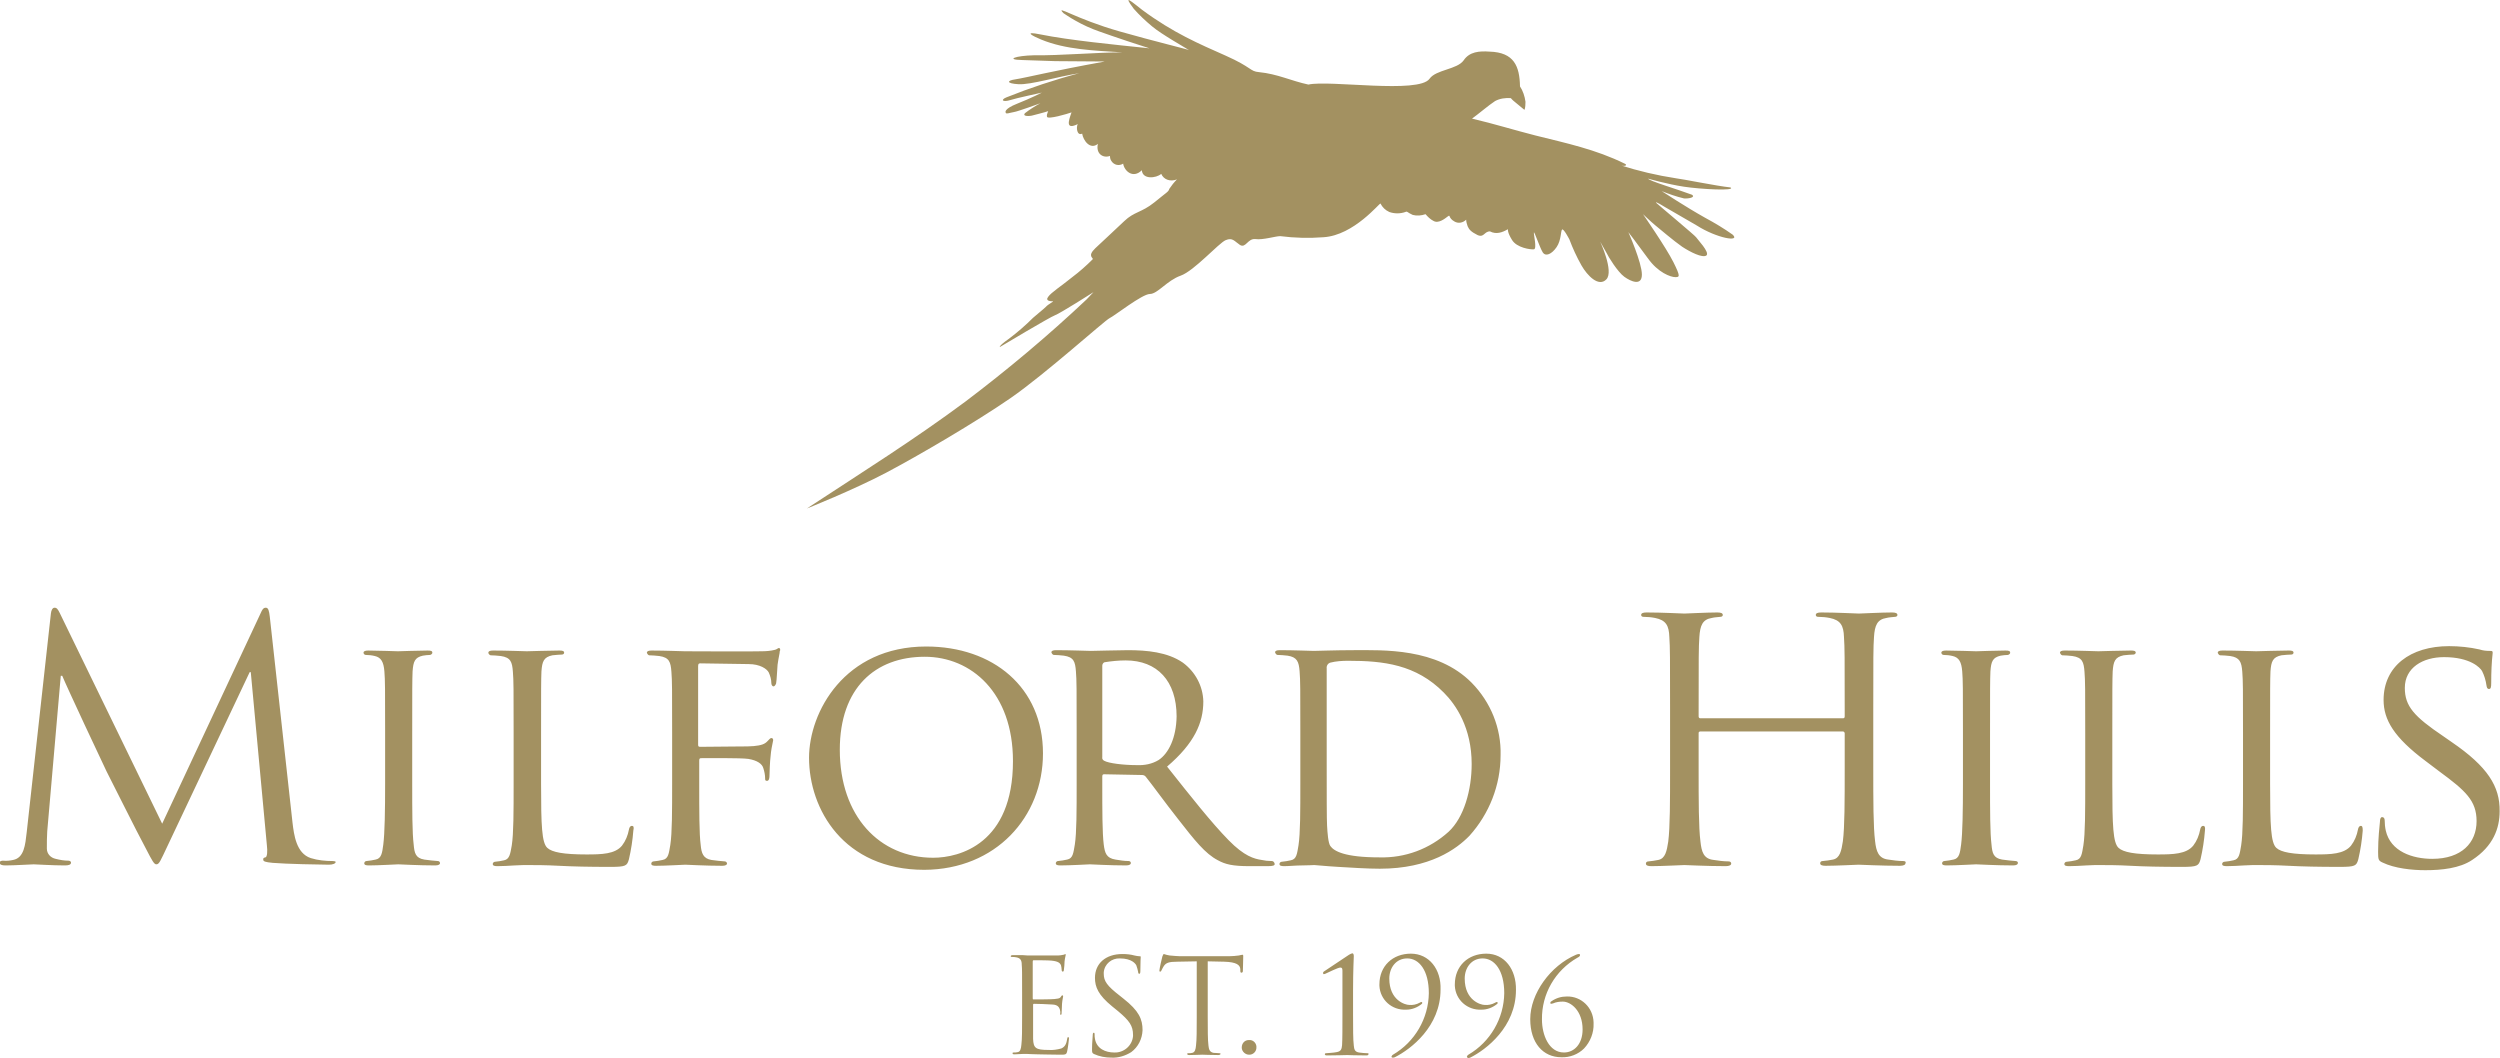 <svg enable-background="new 0 0 682.9 289" viewBox="0 0 682.9 289" xmlns="http://www.w3.org/2000/svg"><path d="m284.9 205.8c0-18.1-13.7-29.2-31.9-29.2-22.3 0-32 17.9-32 30.4 0 14 9.4 30.6 31.5 30.6 19.5-.1 32.4-14.4 32.4-31.8zm-30 28.5c-14.6 0-25.5-11.3-25.5-29.5 0-16.9 9.7-25.4 23.2-25.4 12.7 0 24.1 9.8 24.1 28.5 0 22.6-14.6 26.4-21.8 26.4zm36.9 49c-.2 0-.2.1-.3.5-.2 1.5-.7 2.2-1.6 2.6-1.1.3-2.3.5-3.5.4-3.5 0-4.1-.5-4.2-3v-9.3s0 0 0-.1.1-.2.2-.2c.6 0 4.2.1 5.2.2 1.4.1 1.7.8 1.9 1.3.1.4.2.8.1 1.2 0 .2 0 .3.2.3s.2-.4.2-.7.1-1.6.1-2.3c.1-1.2.3-1.8.3-2s0-.3-.2-.3-.2.1-.5.5-.9.4-1.7.5-5.3.1-5.7.1c-.2 0-.2-.1-.2-.4v-9.9c0-.3.1-.4.2-.4.4 0 4.3 0 4.9.1 2 .2 2.3.7 2.6 1.2.1.4.2.9.2 1.3 0 .3.1.5.3.5s.3-.2.3-.4c.1-.4.2-2 .2-2.4.1-1 .3-1.5.3-1.7s0-.3-.1-.3-.3.2-.5.2c-.5.1-1 .2-1.5.2h-8.2l-1.5-.1h-2.6c-.4 0-.6.1-.6.3s.1.2.3.2c.4 0 .8 0 1.2.1 1.2.2 1.5.9 1.5 2 .1 1.1.1 2.2.1 7.8v6.3c0 3.5 0 6.3-.2 7.8-.1 1.1-.3 1.9-1 2-.4.1-.7.1-1.1.1-.2 0-.3 0-.3.2s0 .3.6.3 1.3-.1 2.1-.1h1.4c.5 0 1.4.1 2.8.1s3.4.1 6.1.1c1.4 0 1.7 0 1.9-.9.2-.8.5-3.2.5-3.5s-.1-.4-.2-.4zm310-57.7c-.5 0-.7.5-.8 1-.3 1.6-.9 3.1-1.9 4.4-1.9 2.3-5.5 2.4-9.7 2.4-6.3 0-9.4-.6-10.7-1.8-1.5-1.4-1.7-6-1.7-17.5v-13.9c0-12.1 0-14.3.1-16.8.2-2.7.6-3.9 3-4.4.9-.1 2.1-.2 2.7-.2.3 0 .6-.3.6-.5 0-.5-.5-.6-1.3-.6-2.5 0-8.4.2-8.9.2s-5.5-.2-9.2-.2c-.9 0-1.3.2-1.3.6.1.3.3.6.6.7.9 0 1.8.1 2.8.2 2.7.4 3.1 1.6 3.3 4.3.2 2.5.2 4.7.2 16.8v13.8c0 7.5 0 13.6-.5 16.8-.4 2.3-.5 3.8-2.1 4.1-.8.2-1.6.3-2.5.4-.3 0-.6.3-.6.6 0 .5.5.6 1.3.6 1.3 0 3.1-.1 4.7-.2 1.5-.1 2.9-.1 3.3-.1 2.4 0 5.1 0 8.8.2s8.2.3 14 .3c4.3 0 4.6-.3 5.1-2.1.6-2.6 1-5.2 1.2-7.8.1-.9 0-1.3-.5-1.3zm-51.2 9.6c-1.2-.1-2.4-.2-3.7-.4-2.4-.4-2.7-1.8-2.9-4.1-.4-3.2-.4-9.3-.4-16.8v-13.7c0-12.1 0-14.3.1-16.8.2-2.7.6-3.8 2.8-4.3.7-.1 1.3-.2 2-.2.3-.1.6-.3.6-.6 0-.5-.4-.6-1.3-.6-2.5 0-7.6.2-8 .2s-5.5-.2-8.2-.2c-.9 0-1.3.2-1.3.6 0 .3.3.6.6.6.8 0 1.7.1 2.5.3 1.7.4 2.4 1.6 2.6 4.2.2 2.5.2 4.7.2 16.8v13.7c0 7.5-.1 13.7-.5 16.8-.3 2.3-.5 3.8-2.1 4.1-.8.2-1.6.3-2.5.4-.3 0-.6.3-.6.6 0 .5.5.6 1.3.6 2.5 0 7.6-.3 8-.3s5.6.3 10.1.3c.9 0 1.3-.3 1.3-.6.1-.3-.2-.6-.6-.6zm-209.4 48.9h-.1c-1.1 0-1.9.9-1.9 2v.2c.1 1 1 1.8 2 1.8h.1c1.1 0 2-1 1.9-2.1 0-.1 0-.1 0-.2-.1-1-1-1.8-2-1.7zm-34.3-11.3-1-.8c-3.5-2.7-4.4-4-4.4-6 0-.1 0-.3 0-.4.2-2.3 2.2-3.9 4.4-3.8 3.3 0 4.3 1.5 4.5 1.9.2.6.4 1.2.5 1.8 0 .3.1.5.3.5s.3-.2.3-.8c0-2.5.1-3.6.1-3.8s-.1-.2-.4-.2c-.4 0-.8-.1-1.3-.2-1.1-.3-2.2-.4-3.3-.4-4.6 0-7.5 2.6-7.5 6.5 0 2.5.9 4.7 4.7 7.8l1.6 1.3c3.1 2.6 4.1 4 4.1 6.5v.3c-.2 2.6-2.5 4.6-5.1 4.5-2.4 0-4.8-1-5.3-3.7-.1-.4-.1-.9-.1-1.3 0-.3-.1-.4-.2-.4-.2 0-.3.2-.3.6 0 .6-.2 2-.2 3.8 0 1 0 1.1.5 1.4 1.5.7 3.2 1 4.8 1 1.9.1 3.8-.5 5.4-1.5 1.9-1.4 3-3.6 3.1-6 0-3-1-5.3-5.2-8.6zm-216-37.6c-2 0-4.1-.2-6-.8-4-1.3-4.6-6.4-5-9.7l-6.2-56.2c-.2-1.7-.4-2.5-1.1-2.5s-1 .6-1.4 1.5l-26.9 57.5-28-57.6c-.5-1-.8-1.4-1.4-1.4-.5 0-.9.6-1 1.6l-6.6 59.7c-.4 3.5-.7 7-3.7 7.6-.9.2-1.8.3-2.8.2-.5 0-.9.2-.9.5 0 .6.6.8 1.6.8 2.5 0 7-.3 7.7-.3s5.1.3 8.5.3c1.1 0 1.7-.2 1.7-.8 0-.3-.4-.5-.7-.5-1.2 0-2.3-.2-3.5-.5-1.4-.3-2.4-1.4-2.4-2.8 0-1.5 0-3.2.1-4.7l3.7-42.5h.4c1 2.5 11.3 24.5 12.1 26.1.5.9 8.4 16.8 10.8 21.2 1.7 3.3 2.2 4.2 2.8 4.2.8 0 1.1-.9 3-4.9l22.5-47.6h.3l4.4 47.3c.2 1.6.1 3.2-.4 3.3s-.6.2-.6.6c0 .5.5.7 2.6.9 3.4.3 13.3.5 15.3.5 1.1 0 1.9-.3 1.9-.8-.1-.1-.4-.2-.8-.2zm28.7 0c-1.2-.1-2.4-.2-3.7-.4-2.4-.4-2.7-1.8-2.9-4.1-.4-3.2-.4-9.3-.4-16.8v-13.7c0-12.1 0-14.3.1-16.8.2-2.7.6-3.8 2.8-4.3.7-.1 1.3-.2 2-.2.3-.1.6-.3.6-.6 0-.5-.4-.6-1.3-.6-2.5 0-7.6.2-8.1.2s-5.5-.2-8.1-.2c-.9 0-1.3.2-1.3.6 0 .3.3.6.6.6.8 0 1.7.1 2.5.3 1.7.4 2.4 1.6 2.6 4.2.2 2.5.2 4.7.2 16.8v13.7c0 7.5-.1 13.7-.5 16.8-.3 2.3-.5 3.8-2.1 4.1-.8.2-1.6.3-2.5.4-.3 0-.6.3-.6.6 0 .5.5.6 1.3.6 2.5 0 7.6-.3 8-.3s5.6.3 10.1.3c.9 0 1.3-.3 1.3-.6s-.2-.6-.6-.6zm53-9.6c-.5 0-.7.5-.8 1-.3 1.6-.9 3.1-1.9 4.4-1.9 2.3-5.5 2.4-9.7 2.4-6.3 0-9.4-.6-10.7-1.8-1.5-1.4-1.7-6-1.7-17.5v-13.9c0-12.1 0-14.3.1-16.8.2-2.7.6-3.9 3-4.4.9-.1 2.1-.2 2.6-.2.3 0 .6-.2.6-.5 0-.5-.5-.6-1.3-.6-2.5 0-8.4.2-8.9.2s-5.5-.2-9.2-.2c-.9 0-1.3.2-1.3.6 0 .3.3.6.6.7.9 0 1.8.1 2.8.2 2.7.4 3.1 1.6 3.3 4.3.2 2.5.2 4.7.2 16.8v13.8c0 7.5 0 13.6-.5 16.8-.4 2.3-.6 3.8-2.1 4.1-.8.2-1.6.3-2.5.4-.3 0-.6.3-.6.6 0 .5.5.6 1.3.6 1.3 0 3.1-.1 4.7-.2s2.9-.1 3.3-.1c2.4 0 5 0 8.8.2s8.2.3 14 .3c4.3 0 4.6-.3 5.1-2.1.6-2.6 1-5.2 1.2-7.8.2-.9.1-1.3-.4-1.3zm40.2-48.6c-.3 0-.6.4-1.1.5-1.2.3-2.4.4-3.7.4-1.9.1-19.3 0-20.9 0-.5 0-5.5-.2-9.1-.2-.9 0-1.3.2-1.3.6.1.3.3.6.6.7.9 0 1.8.1 2.8.2 2.7.4 3.1 1.6 3.3 4.3.2 2.5.2 4.7.2 16.8v13.7c0 7.5 0 13.6-.5 16.8-.4 2.3-.5 3.8-2.1 4.1-.8.2-1.6.3-2.5.4-.3 0-.6.3-.6.6 0 .5.5.6 1.3.6 2.5 0 7.6-.3 8-.3s5.6.3 10.1.3c.9 0 1.3-.3 1.3-.6s-.3-.6-.6-.6c-1.2-.1-2.4-.2-3.7-.4-2.2-.4-2.7-1.8-2.9-4.1-.4-3-.4-9.2-.4-16.8v-6.2c0-.5.1-.7.5-.7 1.4 0 10.9-.1 12.9.2 2.5.4 3.8 1.4 4.1 2.5.3.9.5 1.9.5 2.8 0 .4 0 .7.5.7.6 0 .7-.8.7-1.6 0-.5.1-3.7.3-5.2.1-1.4.4-2.9.7-4.3 0-.4-.2-.6-.5-.6s-.6.4-1 .8c-.8.9-1.8 1.2-3.8 1.4-1.1.1-2.3.1-3.7.1l-11 .1c-.5 0-.5-.3-.5-.7v-21.3c0-.7.2-.8.6-.8l13.2.2c3.1 0 5 1.3 5.5 2.3.4.9.7 1.9.7 2.9 0 .5.3.9.6.9s.6-.5.7-.8c.2-.9.3-4.4.4-5.1.3-2.2.6-3.1.6-3.7.3-.5 0-.9-.2-.9zm126.7 88.2c0-.4.1-2.9.1-4 0-.2 0-.4-.2-.4s-.5.1-1 .2c-.8.1-1.7.2-2.6.2h-13.5c-.4 0-1.8-.1-2.8-.2-.5-.1-1.1-.2-1.6-.4-.1 0-.3.4-.4.7s-.8 3.4-.8 3.8c0 .2 0 .3.2.3s.3-.1.4-.4c.2-.4.4-.8.6-1.1.6-.9 1.4-1.2 3.7-1.2l5.3-.1v15.2c0 3.5 0 6.3-.2 7.8-.1 1.1-.3 1.8-1 2-.4.1-.7.1-1.1.1-.2 0-.3 0-.3.2s.2.3.6.3c1.1 0 3.3-.1 3.5-.1s2.4.1 4.4.1c.4 0 .6-.2.6-.3s0-.2-.3-.2-1.1-.1-1.6-.1c-1.1-.2-1.3-1-1.4-2-.2-1.5-.2-4.4-.2-7.8v-15.2l4.5.1c3.4.1 4.3.9 4.4 2v.4c0 .5.1.6.3.6s.4-.1.4-.5zm66.5-4.7c-5 0-8.6 3.4-8.6 8.4v.4c.2 3.8 3.4 6.7 7.3 6.5 1.6 0 3.1-.6 4.3-1.6.1-.1.1-.2.1-.3s-.1-.2-.2-.2c-.2 0-.3.1-.5.2-.9.5-1.9.7-2.9.6-1 0-5.4-1.2-5.4-7.2 0-2.9 1.8-5.5 4.9-5.5 3.2 0 5.9 3.2 5.9 9.5-.1 6.9-3.8 13.3-9.8 16.8-.2.1-.3.3-.4.5 0 .2.1.3.3.4.2 0 .4 0 .6-.1 4.4-2.2 12.5-8.4 12.5-18.5.1-5.6-3.1-9.9-8.1-9.9zm263.7-57.8-2.3-1.6c-8-5.4-10.5-8.2-10.5-13.2 0-5.5 4.9-8.4 10.7-8.4 7.2 0 9.9 2.9 10.4 3.8.6 1.2 1 2.5 1.2 3.9.1.6.2 1 .7 1s.6-.5.6-1.7c0-2.8.1-5.5.4-8.2 0-.5-.2-.5-.8-.5-1 0-1.9-.1-2.8-.4-2.7-.6-5.5-.9-8.3-.9-10.6 0-17.9 5.5-17.9 14.7 0 5.4 2.8 10.2 11.5 16.7l3.7 2.8c7.2 5.3 10.2 8 10.2 13.6 0 5.9-4.1 10.3-12.1 10.3-5.4 0-11.4-2-12.7-7.7-.2-.9-.3-1.9-.3-2.8 0-.6-.3-.9-.7-.9s-.6.5-.6 1.3c-.1 1.2-.5 4.4-.5 8.2 0 2.1.1 2.4 1.2 2.9 3.3 1.6 8 2.1 11.7 2.1 4.4 0 9.4-.5 12.8-2.8 5.8-3.8 7.5-8.7 7.5-13.3.1-6.8-3.3-12.2-13.1-18.9zm-241.7 69.5c-1.5 0-2.9.4-4.2 1.3-.2.1-.3.2-.3.4s0 .3.2.3.3-.1.5-.1c.9-.4 1.8-.5 2.7-.5 2.2 0 5.4 2.5 5.4 7.6 0 4-2.3 6.3-5.1 6.3-4.1 0-6-4.8-6-9-.1-7 3.6-13.4 9.7-16.9.4-.2.7-.4.7-.7 0-.2-.1-.3-.3-.3-.3 0-.5.1-.8.2-7 3-12.5 10.6-12.5 17.6 0 6.5 3.5 10.4 8.5 10.4 2.3.1 4.6-.8 6.2-2.4 1.7-1.8 2.7-4.3 2.6-6.8 0-.1 0-.2 0-.3-.1-4.1-3.4-7.2-7.3-7.1zm91.9-37c-1.4 0-2.8-.2-4.1-.4-2.7-.3-3.3-2.3-3.6-5-.5-3.9-.5-11.1-.5-19.9v-16.1c0-14.3 0-16.9.2-19.8.2-3.2.9-4.8 3.4-5.2.8-.2 1.5-.2 2.3-.3.4 0 .7-.2.7-.5 0-.5-.5-.7-1.5-.7-2.8 0-8.5.3-9 .3s-6.2-.3-10.3-.3c-1 0-1.5.2-1.5.7 0 .4.4.5.7.5 1 0 2.1.1 3.1.3 3 .6 3.8 2.1 3.9 5.2.2 2.9.2 5.5.2 19.8v1.9c0 .5-.3.5-.5.5h-38.8c-.1 0-.1 0-.2 0-.3 0-.4-.3-.4-.5v-1.9c0-14.3 0-16.9.2-19.8.2-3.2.9-4.8 3.4-5.2.8-.2 1.5-.2 2.3-.3.4 0 .7-.2.7-.5 0-.5-.5-.7-1.5-.7-2.8 0-8.5.3-9 .3-.4 0-6.2-.3-10.3-.3-1 0-1.5.2-1.5.7 0 .4.4.5.7.5 1 0 2.1.1 3.1.3 3 .6 3.8 2.1 3.9 5.2.2 2.9.2 5.5.2 19.8v16.2c0 8.8 0 16-.5 19.9-.4 2.6-.8 4.6-2.7 5-.9.2-1.8.3-2.7.4-.5 0-.7.3-.7.6 0 .5.5.7 1.5.7 2.8 0 8.5-.3 9-.3s6.3.3 11.3.3c1 0 1.5-.3 1.5-.7 0-.3-.2-.6-.7-.6-1.4 0-2.8-.2-4.1-.4-2.8-.3-3.3-2.3-3.6-5-.5-3.9-.5-11.1-.5-19.9v-9.6c0-.1 0-.1 0-.2 0-.3.3-.4.5-.4h38.8.1c.3 0 .5.3.5.5v9.6c0 8.8 0 16-.5 19.9-.4 2.6-.8 4.6-2.7 5-.9.2-1.8.3-2.8.4-.5 0-.7.3-.7.6 0 .5.5.7 1.5.7 2.8 0 8.5-.3 9-.3s6.3.3 11.3.3c1 0 1.5-.3 1.5-.7.2-.3 0-.6-.6-.6zm-69.8-164.7c2.8 4 6.3 5.2 7.5 5.2s1.5-.1-.5-4.1-8.3-13.1-8.3-13.1 2.2 2.1 3.3 3 5.1 4.3 7.4 5.9c2.3 1.5 5.5 3.1 6.6 2.4 1.1-.8-2.6-4.6-2.8-5s-10.4-8.9-10.9-9.4c-.4-.6 2.3 1.1 2.3 1.1s4.1 2.4 8.8 5.1c5.5 3.5 12 4.6 9.8 2.5-2.4-1.7-4.9-3.2-7.5-4.6-5.2-2.9-11.9-7.3-11.9-7.3 2 .8 4 1.5 6.1 2 1.3.1 3.2-.3 2.2-1-3.7-1.4-11.8-3.8-12-4.4 0 0 5.2 1.5 9.8 2.2s14.3 1.2 12.7.2c-3.8-.4-13.1-2.3-14.9-2.5-5.2-.8-10.3-2-15.3-3.6 1.4.5 2.2 0 1.3-.4-7.9-3.9-16-5.6-24.4-7.7-5.9-1.5-11.3-3.2-17.3-4.6 1.8-1.3 4.6-3.7 6.3-4.8 1.3-.7 2.8-.9 4.3-.8.4.5.9.9 1.4 1.3 1 .8 2.3 1.9 2.3 1.9s.3-.3.3-2.2c-.2-1.5-.7-3-1.5-4.2-.1-5.5-1.6-9.3-8.3-9.5-2.8-.2-5.5 0-7.1 2.4-1.8 2.5-7.5 2.5-9.3 5-2.9 4.2-27.4.3-33.1 1.6-4.7-1-8.4-2.9-13.5-3.4-2.5-.2-1.9-1.3-9.1-4.5s-14.3-6.2-22.8-12.5c-2.6-2-5.6-4.7-2.3-.3 1.5 1.7 3.2 3.3 5 4.8 2.6 2.2 9.4 6 10.1 6.5-.2-.2-9.8-2.5-18.9-5.1-12.3-3.5-17.8-7.5-15.4-5 0 0 1.9 1.3 3.2 2 2.1 1.2 4.3 2.2 6.6 3 3.3 1.2 12.3 4.2 13.7 4.6-9.6-1-21.9-2.2-29.8-3.8-4.9-1-2 .5.2 1.4 6.8 2.8 14.6 3 22.2 3.5-7 0-17 .9-24.2.8-4.9.1-8 1.2-3.1 1.3 2.9.1 9 .3 9 .3l13.5.1c-14.9 2.7-20.9 4.3-24.6 4.9-2.1.3-2.4 1.1 1 1.3s10.8-2.1 16.6-3c-6.8 1.8-13.4 4-19.9 6.6-1.7.7-1 1.4 1.2.7 1.1-.4 8.5-2 8.5-2s-2.9 1.5-6.7 3-3.2 2.4-3.2 2.4c0 .6 1.1.1 2.3-.1.9-.1 7.2-2.4 7.2-2.4-1.5.8-2.9 1.7-4.2 2.7-.9 1 1.4.8 1.8.7s3.9-1 4.4-1.2c.4-.2-.4.6-.2 1.5.2.8 5.6-.8 6.7-1.2-.9 2.5-1.6 4.8 1.7 3.2-.5.9-.2 3.3 1.2 2.6.3 1.9 2.2 4.5 4.3 2.8-.6 2.6 1.3 4 3.3 3.3 0 .5.1 1 .4 1.4.7 1.1 2.1 1.4 3.2.7.3 2 2.7 4.2 5.1 1.8.2 2.6 3.9 2.2 5.3 1 .7 1.6 2.5 2.2 4.3 1.5-.8.8-1.5 1.7-2.1 2.6-.2.8-.7.9-4.1 3.7-3.5 2.8-5.5 2.5-8.2 5.1s-5.6 5.2-7.9 7.4-.5 2.6-.7 3c-1.8 1.8-3.6 3.4-5.6 4.9-2.8 2.3-5.8 4.2-6.6 5.4-.9 1.2.9 1.2 1.3 1.2s-1.3.8-1.9 1.5c-.7.7-2.5 2.1-3.5 3-2.1 2.1-4.3 4-6.7 5.8-2.7 1.9-2.4 2.2-2.4 2.2s13.7-8.2 15.1-8.7 10.5-6.3 10.5-6.3l-1.9 2c-10.5 9.9-21.6 19.2-33.1 27.9-14 10.4-28.2 19.3-43.3 29.2 0 0 12.8-5.1 21.7-9.8s24.6-13.9 34-20.4 25.7-21.2 27-21.8 8.9-6.6 11-6.6 4.7-3.7 8.4-5 10.4-8.9 12.3-9.7 2.4.3 3.9 1.3c1.6 1 2.1-1.8 4.2-1.6 2.1.3 5.5-.8 6.8-.8 3.9.5 7.9.6 11.8.3 8.4-.5 15.5-9.6 15.6-9.2.5 1 1.3 1.8 2.4 2.3 1.4.5 3 .5 4.4 0 .5-.3.6.2 2 .8 1.1.3 2.4.2 3.5-.2.6.7 1.3 1.4 2.1 1.8 1.4.9 3.2-.6 4-1.2s0 .4 1.8 1.4c1 .6 2.3.4 3.2-.5 0 .6.2 1.2.4 1.8.4.9.9 1.5 2.7 2.4 1.8.8 1.8-1 3.4-1 1.7.9 3.4.3 4.9-.6 0 0-.2.8 1.1 2.9 1.3 2.2 5.1 2.7 6 2.6s-.1-4.1 0-4.6c.1-.4 1.6 4.1 2.4 5.4s2.5.5 3.8-1.4 1.1-4.4 1.5-4.8 2 2.7 2 2.7c.9 2.4 2 4.8 3.3 7.1 1.6 2.8 4.7 6 6.8 3.8s-1.7-10.3-1.7-10.3 1.1 1.9 1.7 3c.5 1.1 3.1 5.3 4.9 6.6s4.8 2.6 4.8-.6c0-3.3-3.7-11.6-3.7-11.6s2.4 3.1 5.3 7.1zm-64.7 190c-5 0-8.6 3.4-8.6 8.4v.4c.2 3.8 3.4 6.7 7.3 6.5 1.6 0 3.1-.6 4.3-1.6.1-.1.1-.2.1-.3s-.1-.2-.2-.2c-.2 0-.3.1-.5.2-.9.5-1.9.7-2.9.6-1 0-5.4-1.2-5.4-7.2 0-2.9 1.8-5.5 4.9-5.5 3.2 0 5.9 3.2 5.9 9.5-.1 6.9-3.8 13.3-9.8 16.8-.2.1-.3.3-.4.5 0 .2.1.3.3.3s.4 0 .6-.1c4.4-2.2 12.5-8.4 12.5-18.5.2-5.5-3.1-9.8-8.1-9.8zm-11.8 27.2c-.8 0-1.6-.1-2.4-.2-1.1-.2-1.3-.8-1.4-1.9-.2-1.6-.2-4.7-.2-8.3v-6.7c0-5.5.2-9 .2-9.4s-.1-.8-.4-.8c-.3.1-.6.2-.9.4l-6.9 4.6c-.1.1-.2.2-.2.4 0 .1.1.3.2.3.2 0 .3-.1.4-.1.9-.4 3.5-1.7 4.1-1.7s.6.4.6 1.1v11.8c0 3.6 0 6.7-.1 8.3-.1 1.1-.3 1.7-1.5 1.9-1 .2-1.9.2-2.9.3-.2 0-.3.1-.3.3s.2.3.6.3c2.3 0 5.3-.1 5.5-.1s2.5.1 5.2.1c.4 0 .6-.1.6-.3.1-.2 0-.3-.2-.3zm-26.2-52.5c-1 0-1.9-.1-2.8-.3-2-.3-4.7-1-9-5.4-4.7-4.8-10.3-11.9-16.8-20.1 7.5-6.4 9.9-12 9.9-17.8-.1-4.2-2.2-8.1-5.6-10.6-4.2-2.9-9.9-3.4-15-3.4-2.5 0-9.2.2-10.1.2-.5 0-5.9-.2-9.5-.2-.9 0-1.3.2-1.3.6.1.3.3.6.6.7.9 0 1.8.1 2.8.2 2.7.4 3.1 1.6 3.3 4.3.2 2.5.2 4.7.2 16.8v13.7c0 7.5 0 13.6-.5 16.8-.4 2.3-.5 3.8-2.1 4.1-.8.2-1.6.3-2.5.4-.3 0-.6.3-.6.6 0 .5.5.6 1.3.6 2.5 0 7.9-.3 8-.3.4 0 5.5.3 9.9.3.9 0 1.3-.3 1.3-.6v-.1c0-.3-.3-.5-.6-.5-1.2 0-2.4-.2-3.6-.4-2.5-.4-2.9-1.8-3.2-4.1-.4-3.2-.4-9.2-.4-16.8v-1.8c0-.5.2-.6.5-.6l10.3.2c.4 0 .8.1 1.1.5 1.7 2.1 5.3 7.1 8.7 11.4 4.6 5.9 7.5 9.6 11 11.4 2 1.1 4 1.6 8.6 1.6h5c1.5 0 1.9-.2 1.9-.6-.1-.5-.4-.8-.8-.8zm-30.9-27.6c-1.8 1.1-3.9 1.5-6 1.4-3.6 0-7.7-.5-8.9-1.2-.4-.2-.6-.6-.5-1v-25c0-.4.3-.8.6-.9 1.9-.3 3.8-.5 5.8-.5 8.6 0 13.9 5.6 13.9 15.3-.1 5.9-2.2 10.1-4.9 11.9zm328.4 18c-.5 0-.7.5-.8 1-.3 1.6-.9 3.1-1.9 4.4-1.9 2.3-5.5 2.4-9.7 2.4-6.3 0-9.4-.6-10.7-1.8-1.5-1.4-1.7-6-1.7-17.5v-13.9c0-12.1 0-14.3.1-16.8.2-2.7.6-3.9 3-4.4.9-.1 2.1-.2 2.7-.2.3 0 .6-.2.6-.5 0-.5-.5-.6-1.3-.6-2.5 0-8.4.2-8.9.2s-5.5-.2-9.2-.2c-.9 0-1.3.2-1.3.6.1.3.3.6.6.7.9 0 1.8.1 2.8.2 2.6.4 3.1 1.6 3.3 4.3.2 2.5.2 4.7.2 16.8v13.8c0 7.5 0 13.6-.5 16.8-.4 2.3-.5 3.8-2.1 4.1-.8.2-1.6.3-2.5.4-.3 0-.6.3-.6.6 0 .5.5.6 1.3.6 1.3 0 3.1-.1 4.7-.2s2.9-.1 3.3-.1c2.4 0 5 0 8.8.2s8.2.3 14 .3c4.3 0 4.6-.3 5.1-2.1.6-2.6 1-5.2 1.2-7.8 0-.9-.1-1.3-.5-1.3zm-235-19.3c.2-7.4-2.7-14.5-7.9-19.8-9.5-9.6-24.3-8.9-32.3-8.9-4.8 0-9.9.2-10.8.2-.5 0-5.7-.2-9.3-.2-.9 0-1.3.2-1.3.6.1.3.3.6.6.7.9 0 1.8.1 2.8.2 2.6.4 3.1 1.6 3.3 4.3.2 2.5.2 4.7.2 16.8v13.8c0 7.5 0 13.7-.5 16.9-.4 2.3-.5 3.8-2.1 4.1-.8.2-1.6.3-2.5.4-.3 0-.6.3-.6.6 0 .5.5.6 1.3.6 1.3 0 3.2-.2 4.9-.2 1.6 0 3.1-.1 3.3-.1.4 0 3.1.3 6.6.5s7.8.5 11.3.5c13.7 0 21-5.4 24.5-9 5.4-6 8.5-13.8 8.5-22zm-33.1 27.9c-9.5 0-12.4-1.7-13.4-3.1-.6-.8-.8-3.7-.9-5.6-.1-1.5-.1-8.7-.1-16.9v-26c-.1-.7.3-1.4 1-1.6 1.6-.4 3.2-.5 4.9-.5 9.6 0 18.5 1 26.1 8.7 3.3 3.3 7.6 9.6 7.6 19.5 0 7.1-2.1 14.6-6.3 18.5-5.2 4.7-11.9 7.2-18.9 7z" fill="#a39161"/></svg>
